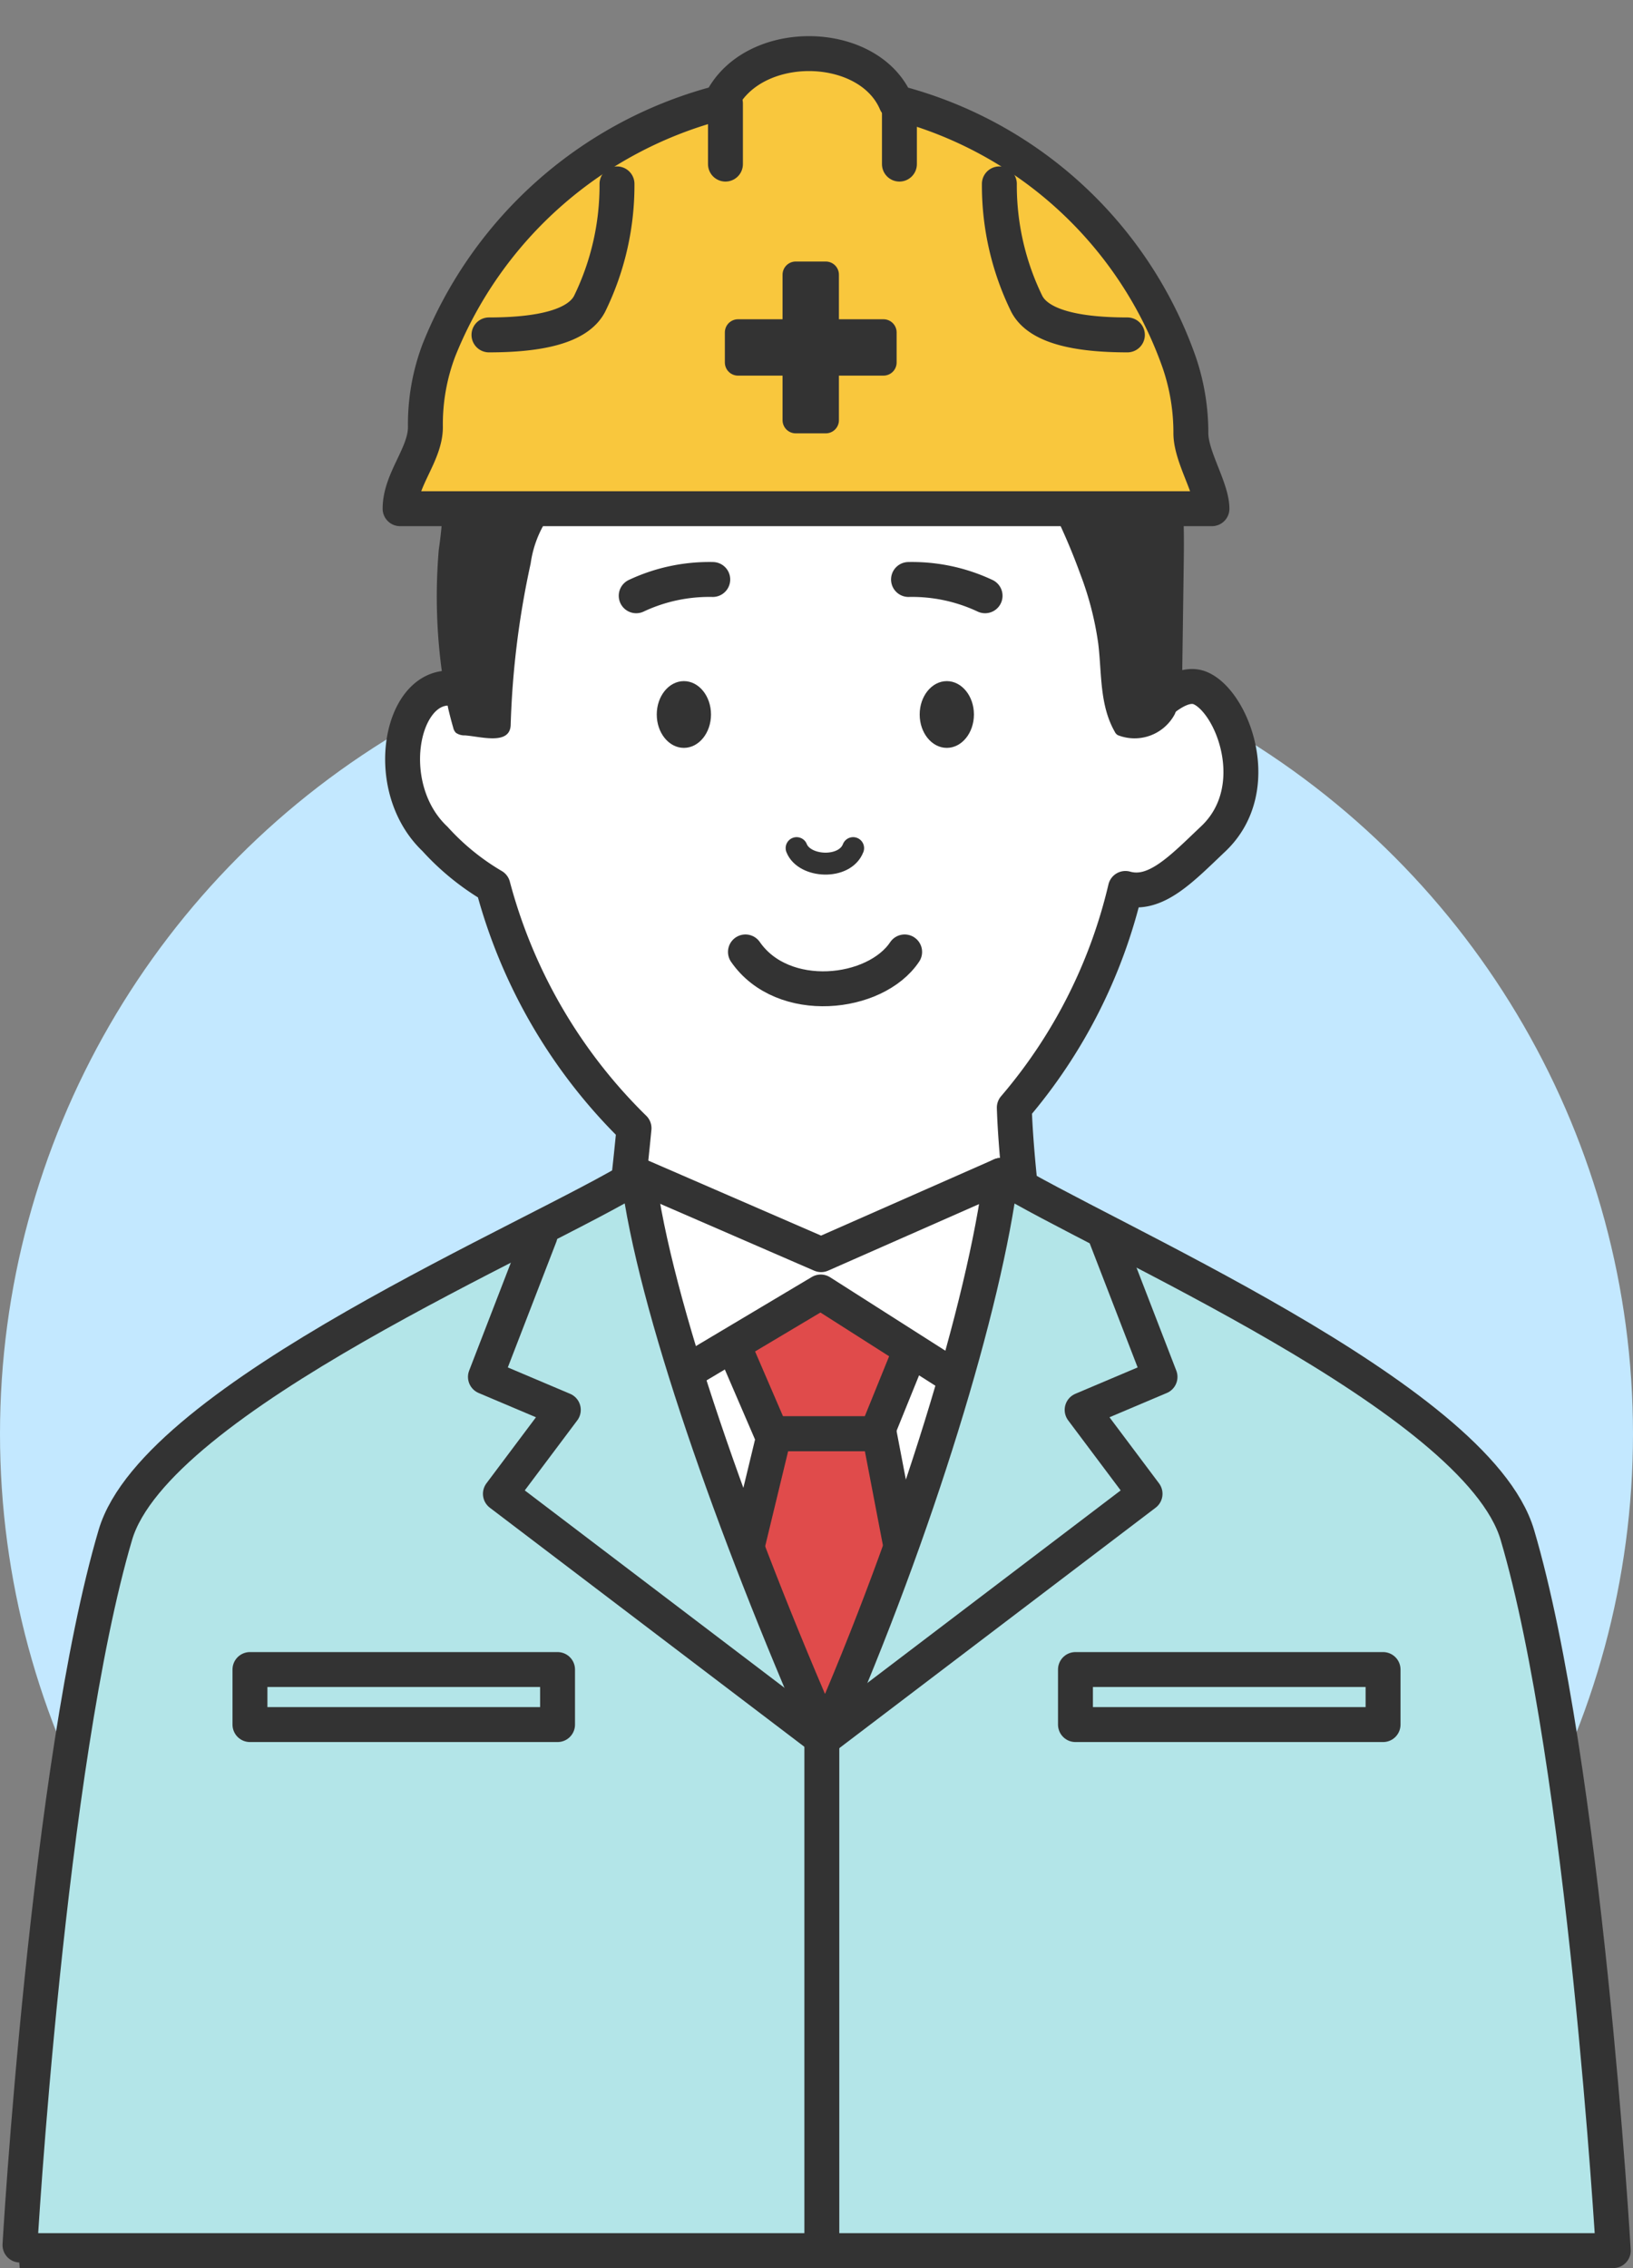 <svg xmlns="http://www.w3.org/2000/svg" viewBox="0 0 84.48 117.295"><rect x="0" y="0" width="84.48" height="117.295" fill="#808080" stroke="none"/><defs><style>.cls-1{fill:#c3e8ff;}.cls-12,.cls-2,.cls-4,.cls-8{fill:none;}.cls-3,.cls-6{fill:#fff;}.cls-10,.cls-11,.cls-12,.cls-4,.cls-5,.cls-6,.cls-7,.cls-8{stroke:#333;stroke-linecap:round;stroke-linejoin:round;}.cls-4{stroke-width:1.806px;}.cls-5{fill:#e04b4b;}.cls-10,.cls-5,.cls-6,.cls-7,.cls-8{stroke-width:1.806px;}.cls-7{fill:#b3e5e8;}.cls-11,.cls-9{fill:#333;}.cls-10{fill:#f9c73d;}.cls-11{stroke-width:1.36px;}.cls-12{stroke-width:1.134px;}</style></defs><g id="レイヤー_2" data-name="レイヤー 2"><g id="レイヤー_2-2" data-name="レイヤー 2"><circle id="楕円形_463" data-name="楕円形 463" class="cls-1" cx="42.24" cy="74.152" r="42.24"/><rect class="cls-2" width="84.48" height="116.392"/><path class="cls-3" d="M62.092,35.585c-.694-.291-1.572.209-2.433,1.037.025-.42.051-.839.068-1.268C60.506,14.569,51.734,9.51,41.874,9.51S24.021,21.081,24.021,35.354c0,.142.008.281.01.422a2.147,2.147,0,0,0-.862-.191c-2.5.066-3.406,5.21-.667,7.8a12.756,12.756,0,0,0,3,2.44A27.342,27.342,0,0,0,32.8,58.347c-.408,4.251-1.157,10.419-2.259,13.1L54.5,73.365s-1.855-10.614-2.027-16.083a26.861,26.861,0,0,0,5.749-11.335c1.562.441,2.928-1.038,4.539-2.561C65.5,40.8,63.768,36.289,62.092,35.585Z"/><path class="cls-4" d="M62.092,35.585c-.694-.291-1.572.209-2.433,1.037.025-.42.051-.839.068-1.268C60.506,14.569,51.734,9.51,41.874,9.51S24.021,21.081,24.021,35.354c0,.142.008.281.01.422a2.147,2.147,0,0,0-.862-.191c-2.5.066-3.406,5.21-.667,7.8a12.756,12.756,0,0,0,3,2.44A27.342,27.342,0,0,0,32.8,58.347c-.408,4.251-1.157,10.419-2.259,13.1L54.5,73.365s-1.855-10.614-2.027-16.083a26.861,26.861,0,0,0,5.749-11.335c1.562.441,2.928-1.038,4.539-2.561C65.5,40.8,63.768,36.289,62.092,35.585Z"/><rect class="cls-3" x="27.81" y="67.369" width="30.621" height="27.65"/><polygon class="cls-5" points="48.932 65.305 45.345 74.151 39.916 74.151 36.101 65.305 42.631 65.817 48.932 65.305"/><polygon class="cls-6" points="31.617 73.277 42.459 66.817 54.908 74.747 57 64.654 51.783 60.785 42.479 64.886 33.013 60.778 27.81 65.35 29.293 73.94 31.617 73.277"/><polygon class="cls-5" points="35.774 91.887 40.061 74.151 45.49 74.151 48.889 91.887 43.952 113.678 35.774 91.887"/><path class="cls-7" d="M83.46,116.392c0-.008-1.478-25.214-4.963-37.014C76.392,72.249,56.9,63.971,51.783,60.785c-.831,6.62-4.352,18.272-9.1,29.1-4.749-10.829-8.837-22.481-9.668-29.1C27.893,63.971,8.074,72.249,5.968,79.378,2.483,91.18,1,116.392,1.02,116.392H83.46Z"/><polyline class="cls-8" points="42.512 89.886 25.887 77.254 29.142 72.914 25.113 71.208 27.938 63.899"/><polyline class="cls-8" points="42.613 89.886 59.237 77.254 55.982 72.914 60.011 71.208 57.186 63.899"/><line class="cls-8" x1="42.516" y1="89.189" x2="42.516" y2="116.386"/><rect class="cls-7" x="12.931" y="86.342" width="15.913" height="2.847"/><rect class="cls-7" x="55.637" y="86.342" width="15.913" height="2.847"/><path class="cls-9" d="M57.823,38.017a.4.4,0,0,1-.153-.173c-.792-1.39-.667-3.015-.854-4.556a16.382,16.382,0,0,0-.922-3.582,32.541,32.541,0,0,0-2.886-5.973,17.7,17.7,0,0,0-1.866-2.728c-.733-.8-1.837-.239-2.912-.078a127.169,127.169,0,0,0-16.062,3.709,7.754,7.754,0,0,0-3.4,1.6,5.6,5.6,0,0,0-1.315,2.905,45.126,45.126,0,0,0-1.033,8.308c0,1.119-1.536.641-2.373.582a.76.76,0,0,1-.464-.136.545.545,0,0,1-.137-.265q-.142-.49-.257-.983a28.6,28.6,0,0,1-.49-8.218,21.8,21.8,0,0,0,.211-4.192c-.173-1.259-.715-2.374-.464-3.7a6.674,6.674,0,0,1,2.219-3.45,21.917,21.917,0,0,1,10.7-4.964,47.748,47.748,0,0,1,9.716-.719c2.237.029,5.507-.32,7.252,1.184,2.512,2.167,3.514,3.806,3.75,5.223.151.908,1.919.662,2.638,1.443,2.5,2.71,2.565,6.477,2.517,9.94l-.076,5.439a5.182,5.182,0,0,1-.387,2.3A2.355,2.355,0,0,1,57.823,38.017Z"/><path class="cls-10" d="M61.607,22.412a11.221,11.221,0,0,0-.6-3.663A21.113,21.113,0,0,0,46.352,5.3c-1.423-3.324-7.457-3.415-9.076,0A21.455,21.455,0,0,0,22.708,18.106a10.807,10.807,0,0,0-.7,3.978c0,1.424-1.31,2.712-1.31,4.224h42C62.693,25.241,61.613,23.627,61.607,22.412Z"/><line class="cls-8" x1="46.53" y1="5.352" x2="46.53" y2="8.487"/><line class="cls-8" x1="37.53" y1="5.352" x2="37.53" y2="8.487"/><path class="cls-8" d="M31.919,9.51a13.934,13.934,0,0,1-1.416,6.2c-.619,1.2-2.651,1.61-5.207,1.61"/><path class="cls-8" d="M51.7,9.51a13.934,13.934,0,0,0,1.416,6.2c.62,1.2,2.652,1.61,5.207,1.61"/><polygon class="cls-11" points="45.705 17.191 42.72 17.191 42.72 14.205 41.164 14.205 41.164 17.191 38.179 17.191 38.179 18.746 41.164 18.746 41.164 21.731 42.72 21.731 42.72 18.746 45.705 18.746 45.705 17.191"/><ellipse class="cls-9" cx="35.379" cy="36.951" rx="1.403" ry="1.726"/><ellipse class="cls-9" cx="48.981" cy="36.951" rx="1.403" ry="1.726"/><path class="cls-12" d="M41.211,43.861c.4,1.017,2.494,1.122,2.924,0"/><path class="cls-4" d="M46.8,49.23c-1.51,2.265-6.294,2.805-8.236,0"/><path class="cls-4" d="M32.913,30.811a8.874,8.874,0,0,1,3.96-.842"/><path class="cls-4" d="M50.961,30.811A8.874,8.874,0,0,0,47,29.969"/></g></g></svg>